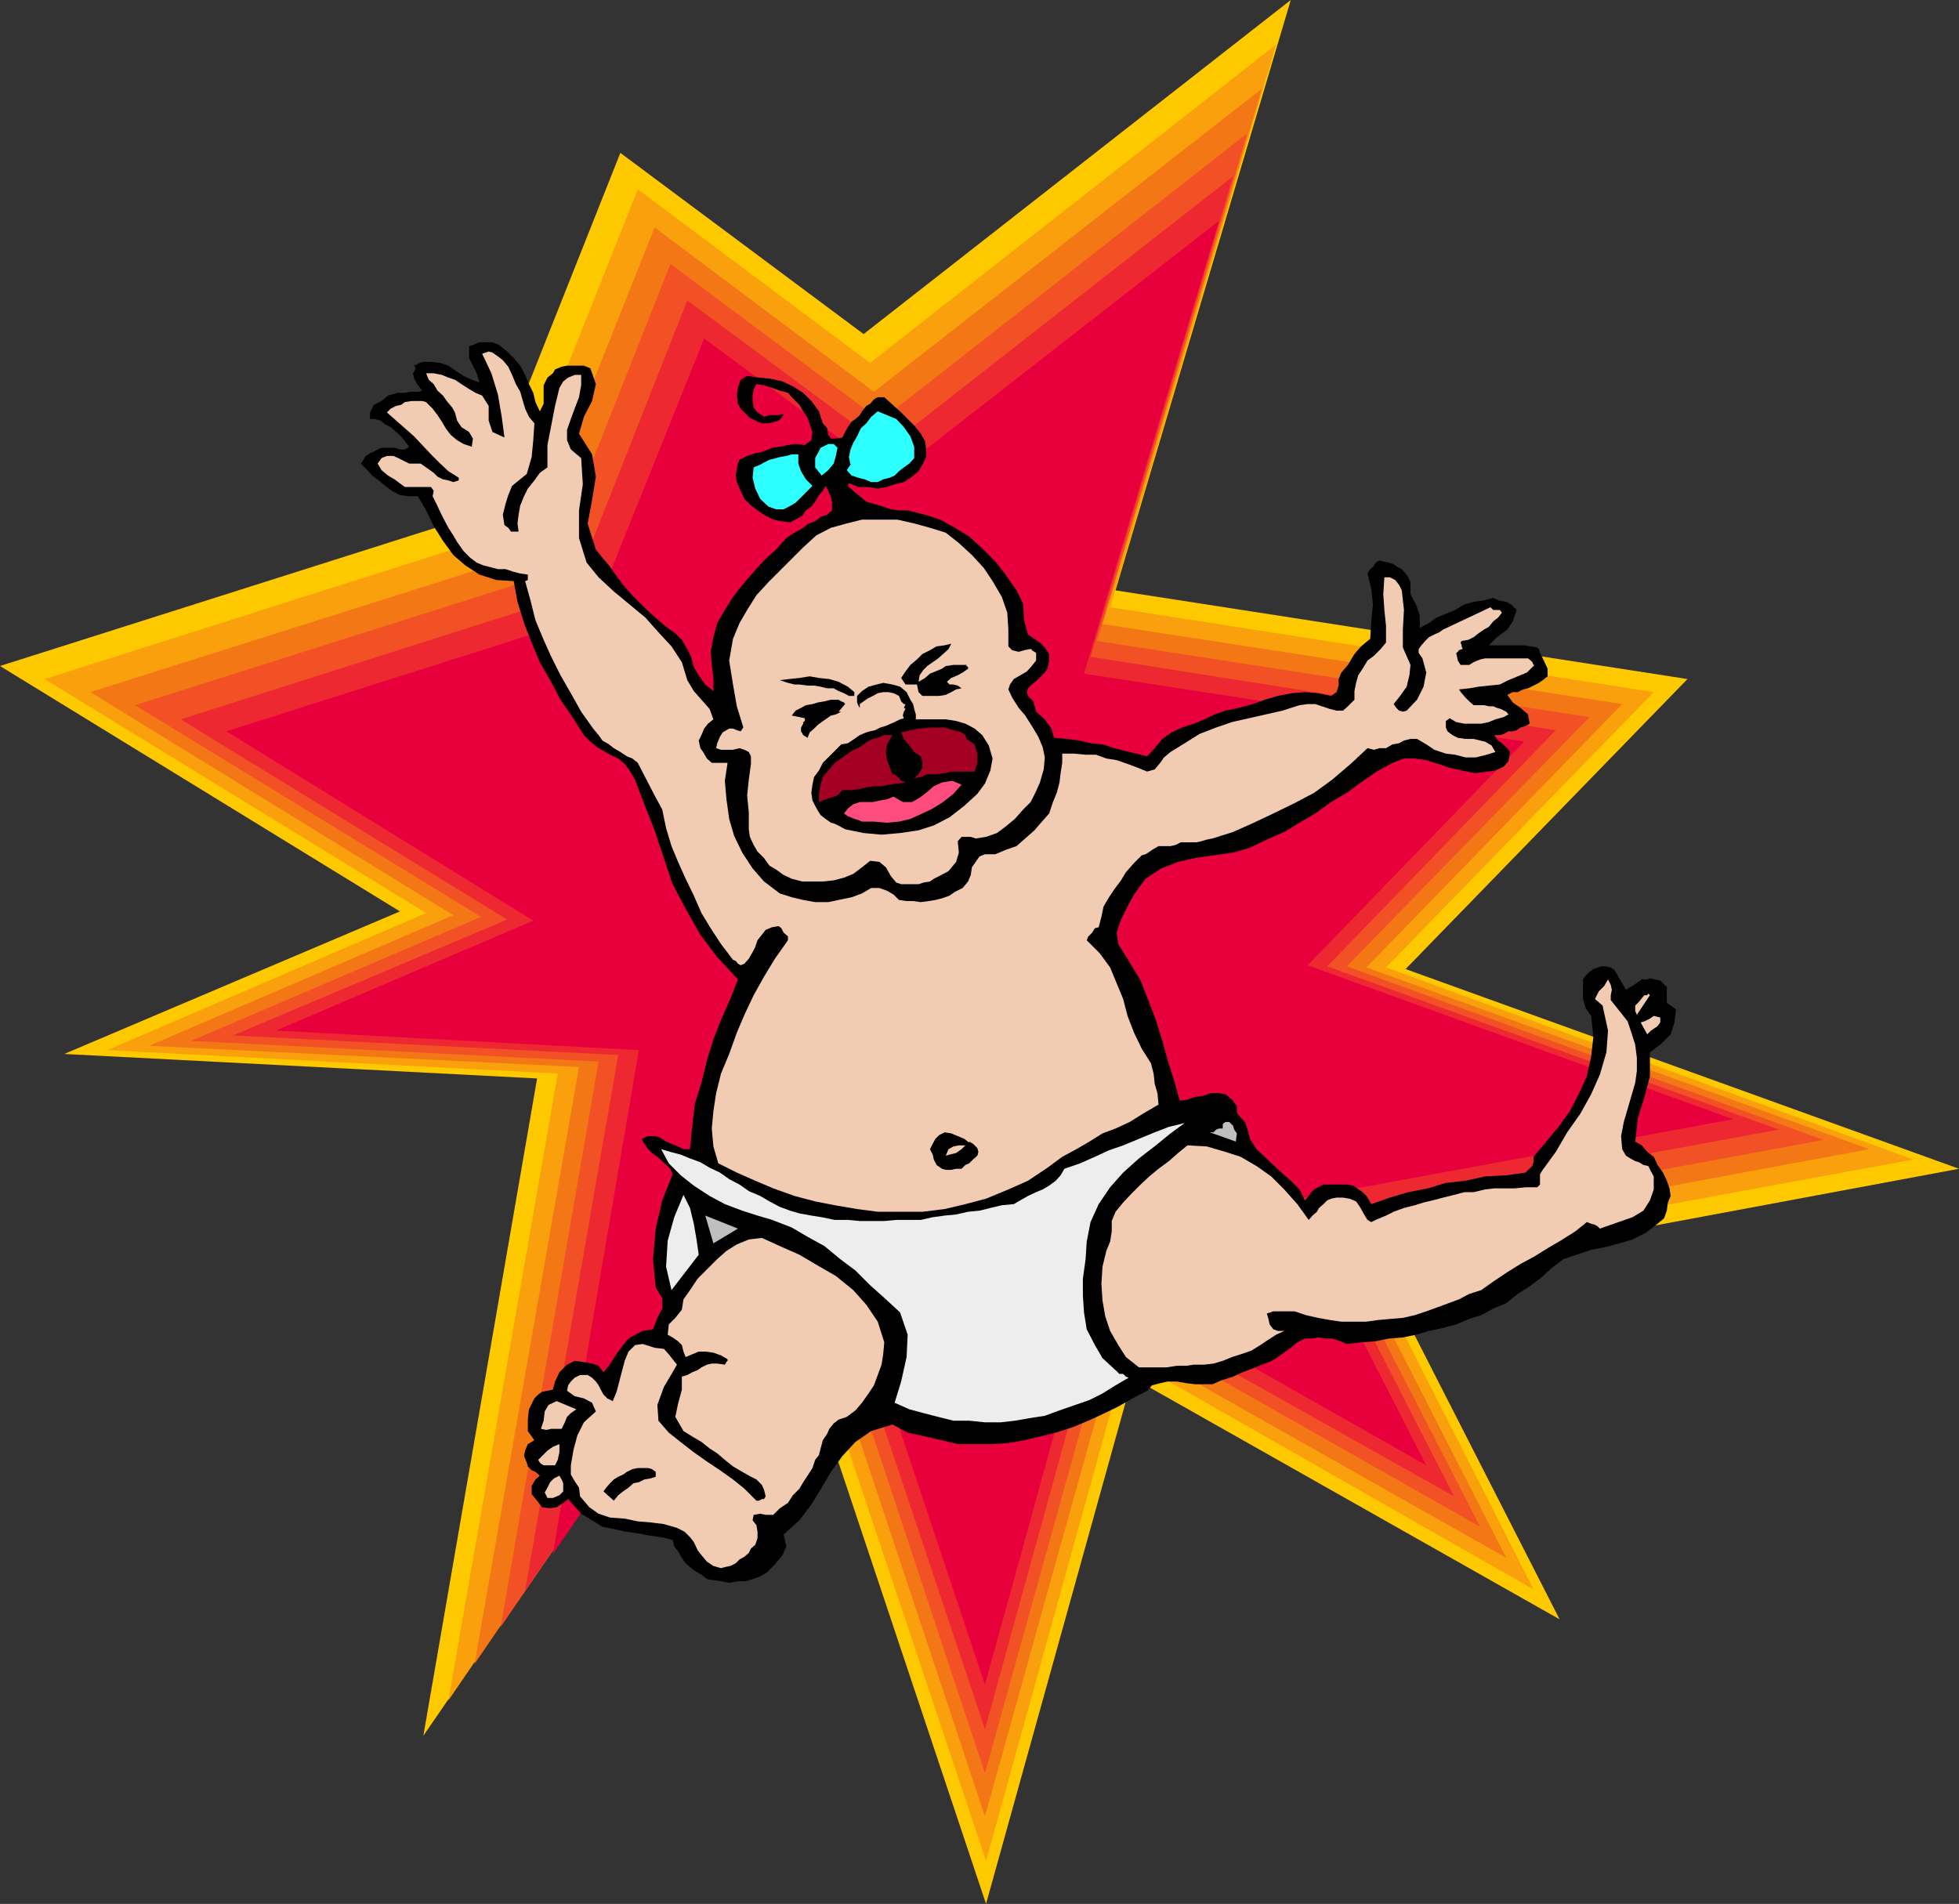 <svg xmlns="http://www.w3.org/2000/svg" width="360" height="349.898"><rect width="100%" height="100%" fill="#333333" stroke="none"/><path fill="#ffc900" d="m11.8 193.7 61.7-26.2L0 122.398l87.602-27.8L114 28.098l44.703 33.3L237.203 0 205 108.5l105.102 16.297-51.801 53.3L360 214.798 254.402 234.5l32.2 63.098-78.5-44.399-26.899 96.7-40.8-122.102L77.8 319l20.902-120.8-86.902-4.5"/><path fill="#f9a00c" d="m19.703 193 58.598-25.203-70.098-43L92 98.199l25.203-63.402 42.7 31.902L234.5 8.2 204 111.598l99.902 15.601-49.199 50.598 96.899 35.3-100.5 18.5 30.699 60.5-74.899-42.699L181.203 342l-39.101-116.902-59.7 87.402L102.5 197.297 19.703 193"/><path fill="#f47715" d="m27.402 192.2 55.899-24-66.7-41 79.7-25.2 24-60.203L160.6 72l71.301-55.703-29.3 98.402 95.5 14.7-47 48.398 92.398 33.402-96 17.801 29.3 57.297L205.5 246 181 333.797l-37-111.098-56.797 83.098 19.2-109.7-79-3.898"/><path fill="#f25126" d="m35.102 191.297 53.3-22.797-63.601-38.902 75.8-24L123.204 48.5l38.598 28.797L229.203 24.5l-27.601 93.297 90.5 14-44.602 45.8 87.602 31.903-91 16.797 27.898 54.3-67.7-38.398-23.3 83.7-35-105.602L92 299l18-103.902-74.898-3.801"/><path fill="#ed2830" d="M42.8 190.297 93.204 169l-60-36.8 71.7-22.802L126.3 55.2l36.5 27.098 63.8-49.899-26.199 88.301 85.5 13.5-42 43.399 83 30-86.101 15.8L267.203 275l-64.402-36.203-21.801 79-33.398-99.899L96.5 292.297l17.102-98.399-70.801-3.601"/><path fill="#e8003d" d="M50.703 189.398 98 169.2l-56.398-34.8L109 113l20.402-50.8 34.301 25.398 60.297-47-24.797 83.199 80.899 12.5-39.801 41.101L318.5 205.7l-81.297 14.899 24.899 48.699-60.5-34.297L181 309.598 149.602 215.5l-48 70.098 15.8-92.598-66.699-3.602"/><path fill="#fff" d="M157.203 93.098H156l-.2-.5.2-.2h.5l.3.5.403.2"/><path d="M159.203 130.797h1.399l.699.203.5.5v.5l-.7.7-.699-.2-.8-.3-.399-.7v-.703"/><path d="m162.5 73 3.102 2.797L166.8 77l1.2 1.2 1.203 1.5.797 1.398.203 1.5V84l-.703 1.398-.7 1.2-1.198 1-1.5 1-1.7.402-1.402.5-1.7.297-1.898-.297h-1.699L156 88.797l-.2.5 1 .902 1.2 1 1.203 1 1.399.399 1.699.5 1.402.5 1.5.199h1.598l3.199.8 2.8.903 2.7 1.5 2.602 1.598 2.398 2.199 2.402 2.402 1.899 2.399 2 2.902 1.199 2.398.203 3.102.7 2.598 2.199 1.5.898.902.8 1.2v1.198l-.3 1.5-.5.7-.7.699-.698.703-1 .797-.7.703-.199.7.2.698 1 1 .5 1.899 1.597 1.402 1.203 1.7.5 1.699 2.399.199 2.199.3 2.101.5 2.2.2 2.199.703 1.902.5 2.098.5 2 .5 1.402-1.5 1.399-1.703 1.699-1.2 1.902-.898 2.2-.699 1.898-.8 1.902-.903 2-.7 2.399-.5 2.601-.699 2.2-.8 2.398-.7 2.601-.5 2.399-.199 2.402.2 2.399.5 1-.7L246 126v-1.203l.5-1.2 1.203-1.398 1.2-2 1.199-1.402 1.699-1.399.199-3.199.3-3.101-.3-2.899-.7-2.8.5-.801.5-.399.5-.8.7-.399.703.2 1 .198.899.301.699.5.8.399.7.8.5.7.402.902v2.2l1 1.898.7 1.902v2.398l1.699-.898 1.398-1 1.703-.703 1.7-.7 1.699-1 1.699-.5 1.601-.199 2-.5 1.2.5 1.199.2.902.5 1 1-.703 2.101-1 1.5-1.898 1.399-1.5 1.5h6.5l1.199.199 1.199.203.3.297.2.703.703 1.398.7 1.5v1.399l-.903.703-.7.5-2 1-.898.2-1 .5H278l-1 .5 1 1.398 1.402 1 1.399 1.199.3 1.703-.699.398-1 .301-.699.5-.703.2h-.797l-.902.5-.7.199h-1l.7 1 .699.5 1 .902.5.7-.297 1.698-.902 1-1.5.7-1.399.199-2.402.3-2.398-.5-2.2-.5-2.101-.699-2.2-.699-2.101-.3h-2l-2.098.8-2.902 1.598-2.898 2-2.602 1.902-2.898 1.7-2.899 2.101-2.902 1.7-2.801 1.698-3.2 1.399-3.097 1.5-3.101.902-3.602.5-3.398.5-3.102.7-3.098 1.199-2.902 1.902-2.098 2.898-1.199 2.2L206 169l-.797 2.398.297 2.102 2.102 3.398 2 3.301 1.398 3.598 1.402 3.601 1.2 3.899 1 3.601 1.199 3.801 1 3.598 1.402-.2 1.399-.5 1.5-.199 1.398-.5h1.5l1.203.2 1.2 1 .898 1.199v1.203l.699.898.8.801.403 1.2.5 1.898 1.2 1.902 1.5 1.399 1.597 1.5 1.5 1.402 1.703 1.5 1.598 1.598 1 2 .699-.801.5-.7.5-.5.703-.398 1-.5h4.297l1.203.2.7.5 1 .699.699.699.5.8.398.7 3.402-1.2 3.399-1 3.601-.699 3.301-1 3.598-.398 3.601-.8 3.899-.2 3.601-.5.399-.5.8-.703.2-.7v-1L284 210l2.402-2.902 2.098-2.899 1.703-3.3 1.399-3.102.8-3.598.399-3.601-.399-3.899-1-1.402-.5-1.7V180l.5-.703.7-.7.699-.5.8-.3.7-.2H295l1 .2.703.5 2.098 3.601.8-.5.7-.398.699-.5.703-.5h1l.5-.203.899.203 1 .2 1.199 1.198v2.899L308 185.5l-.297 2.398-.703 2.2-1.7 1.699-2.097 1.601v4.399l-1 3.8-1.203 3.801-.5 4.399 1.203.703 1 1.2 1.2.898.699 1.5 1 1.402.699 1.5.5 1.398.199 1.399-.5 1.203-.2 1.5-.5 1.398-1.198 1-2.2 1.7-2.402 1.199-2.398.703-2.602.7-2.598.5-2.699.898-2.402.8-2.098 1.602-2.203 2-1.898 1.398-2.2 1.399-2.101 1.703-2.399 1-2.199 1.2-2.203.698-2.398 1-2.602.7-2.398.5-2.399.699-2.402.5-2.598.203-2.402.5-2.7.2-2.601.3-1.2-.5-1.5-.5h-1.198l-1.399-.203L241 246h-1.2l-1.398.7-1.199 1-1.703 1.198-1.7 1.2-1.898.699-1.699.703-1.902.7-1.7.8-2.199.7-1.601.698h-3.2L218 254.2l-1.7-.3h-1.698l-1.399.3-1.5.399-.902 1-2.7 1.402-2.601 1.5-2.898 1.398-2.602 1.2-2.898 1.199-3.102 1-2.898.703-2.899.7-2.902.5-3.098.198H176l-2.898-.699L170 264l-3.2-.703-2.8-1.5-3.898 1.203-2.899 2-2.402 2.598-2.098 2.902-1.703 2.898-1.898 3.102-2.2 2.898L144 282l.5 2.2-.7 1.597-1.398 1.703-1.5 1.5-1.199.7-1.402.5-1.2.398h-1.5l-1.601.3-1.5-.3-1.398-.2-1.2-.199-1-.8-1.199-.7-.902-.699-.801-.703-.7-1-.698-1.2-.7-.898-.3-1.199-2.102-.5-2.2-.3-2.097-.403L115 281.5l-2.2-.5-2.097-.402-1.902-1.2-2-1.199-2.399-2.699-.902.7-1.2.8-1.198.2-1.5-.2-.899-1.203-1-1.2v-1.5l.7-1.199.8-.699-.8-.699-.7-.3-.703-.7-.2-.703-.5-1.2.2-1 .5-1.199 1.203-.699L97 263v-2.102l.203-1.898 1-2 .7-.703.699-.5 2-.399.398-1.5.8-1.699 1.403-1.402 1.399-.7 1.5.2 1.699.3L110 251l.902 1.2 1-1.2.899-1.402.8-1.2.899-1.199 1-1.199 1.203-.703 1.399-.7 1.898-.3.8-2.098.903-1.699v-1.902l-1.203-2-.5-5.2.5-5.601 1.203-5.2 1.899-4.8-.399-1-.8-.7-.7-.699-.902-.8-1-.7-.7-.699-.699-1-.5-.902 1.2-.5h1.199l.902.203 1.2.797 1 .402 1.199.5 1 .5h1.199l.402-4.3.5-4.102 1.2-3.797 1-4.102 1.199-3.898 1.398-3.602 1.703-3.8 1.399-3.598-3.801-4.102-3.098-4.101L126 167l-2.398-4.5-1.602-4.8-1.7-5.102-1.898-4.801-1.699-4.5-1-1.7-.902-1.199-1.2-1-1.5-.699-1.199-.699-1.199-.703-1.203-1-1.2-1.2-2.097-3.3-2.203-3.2-1.898-3.597-1.899-3.3-1.5-3.602-1.402-3.598-1.2-3.902-.699-3.801-3.199-.2-3.101-1-2.602-1.699L83.3 102l-1.898-2.602-1.699-2.699-1.402-2.902-1.5-2.598h-1.598L73.5 91l-1.5-.8-1.2-.903-1.198-1-1.2-.899-.902-1-1.2-1.199.5-.699.403-.703.797-.5.703-.297.7-.402.699-.301H72.5l1 .3h.902l.801-.5-.8-1-.7-.898-.902-.8-1-.899-1-.5-.899-.703-1-.297H68v-1.203l.703-1.399 1.399-.699 1.199-1L72 72.5l1-.3h1.402l1-.2h1.399l.8-.203-.8-1-.7-1.2-.199-1 .5-.898-.3-.5 1.5-.699h1.601l1.7.2 1.5.5 1.398 1 1.402.898 1.5.699 1.399.5-.5-1.7-.7-1.398-.699-1.402v-2.2l.7-.199.699-.3.5-.2H90.3l.699.2.703.3 1.5 1.2 1.2 1.199 1.199 1.402.898 1.7.703 1.699.797 1.601.402 1.7.801 1.699.7-1.399v-3.402l.699-1.399 1-.8.398-.7 1.203-.5 1-.199h3.098l1.199.5 1 2.899-.7 3.101-1.5 2.899-.898 3.101L108.8 83.5l.699 4.098-.7 4.3-.8 4.301.5 1.7.5 1.5.5 1.601 1.203 1.5 1.2 1.398 1.199 1.7 1.398 1.902 1.5 1.7 1.402 1.398 1.7 1.699 1.699 1.5 1.601 1.402 1.7 1.2 1.199 1.199 1 1.699.699 1.402.5 1.899.902 1.5 1.2 1.699 1.5 1.203v-2.402l-.301-2.399-.2-2.402.5-2.7.7-2.597 1.402-2.402 1.5-2.399 1.899-2.402 1.898-2.2 1.902-2.097 2.2-2 1.898-2.102 1-.699.902-.5 1.2-.699 1-.8 1.199-.403 1-.797 1.199-.402.902-.801v-1.399l-.199-1-.5-1.199-.5-.902-.5.902-.703.801-.7 1.2-.698.898-1 .699-.7 1-1.199.703-1 .5-1.601-.203-1.5-.297-1.399-.703-1.5-1-1.203-.899-1.2-1.199-.698-1.5-.7-1.601-.199-1.2.2-1.199.199-1 .3-.699 1.399-.703 1.5-.5 1.402-.297 1.7-.703 1.398-.2 1.5-.3 1.402-.2 1.7.2 1.199-.899.199-1.5-.5-1.398-.399-1.203-.8-1.2-.7-1.199-1.199-1.199-.902-1-1.5-.402-1.399-.5-1.5-.5-1.402-.2-.5.903-.2 1.2v1l.2 1.198.5.7.203.199.797.5.402.3 1-.3h1.7l.699-.2.199.2-.398.5-.5.5-.7.203-1 .297H140l-.797-.297-.402-.203-1-.5-1.7-1.7-.5-.898-.199-1.5.2-1.402.5-1.5 1.199-.7 2.199.301 2.102.2 2.199.5 1.902.902 1.899 1.2 1.5 1.5 1.398 1.898.703 2.199.797.902.203 1.2.5.699h.899l1.199-.2.5-1 .5-.898.699-1 .703-.5.797-.703.402-.7.801-1 .7-.398.699-.8.699-.399h1.199l.3.2-.3-.2"/><path fill="#2dffff" d="m161.3 75.598-1.198 1-.899 1.199-1 .902-.703 1.5-.7 1.2-.5 1.199L156 84l.3 1.398-.698 1 .898 1 1.203.399 1.2.3 1.199.5h1.199l1-.5 1.199-.3.902-.399.801-.8.899-.7 1-.699.898-1v-2.101l-.7-1.899-1.198-1.699-1.399-1.5-3.402-1.402m-22.801 10.3 1.203-.5.7-.398 1-.5 1.199-.3.699-.2 1.199-.203 1-.297h1.203v1.7l.5 1.398.899 1.5 1.199 1.199-.7.703-2.398 2.398-1.203.7-1 .5h-1.398l-1.399-.5-1.5-1.399-.902-1.902-.5-2 .199-1.899m13.703-4.3h1l.7.699-.301 1.5-.399 1.402-1 1.2-1.203 1-1.2-1.5v-1.7l1-1.902 1.403-.7"/><path fill="#f2ccb2" d="M134 133.898h.703l.7.301.699.2.5-.7-1.2-3.902-.699-4-.703-4.399.703-4 1.2-2.898 1.398-2.402 1.699-2.7 2.203-2.398 2.098-2.102 4.3-4.3 2.399-2.2L152.703 97l2.899-.8 2.8-.7h6.5l3.098.7 2.902.8 2.899.898 2.402 1.899 2.399 2.203 2.199 2.398 1.601 2.399 1.7 2.902 1 2.899.199 3.101v3.098l.699.703 1.203.297 1-.297 1-.203h.399v.203l.5.297.3.203v1.398l-.8 1-.899 1-1.203.7-1.2.699-.698 1-.301.902.699 1.5 1.203 1.899 1.2 1.402 1.199 1.898 1.199 2 .8 1.899.399 1.902-.2 2.2-.698 2.398-.7 1.601-1 2-1.402 1.399-1.5 1.703-1.7 1.398-1.597 1.2-2 .699-1.902.3-.899-.3h-1.699l-.703.8.203 2.102-.5 1.7-1.402 1.699-1.7.902-1 .5-.699.5-1.199.2-.902.3h-3.2l-.898-.3-1-1.2-.902-1.602-1.2-1-1.699-.199-1.5 1.2-1.601 1.199-1.7.699-1.898.5-2 .203h-3.8l-1.903-.5-1.5-.703-1.398-1-1.2-.7-1-1.398-1.199-1.199-.703-1.203-.7-1.5-.198-1.399v-3.101l-.301-3.098.3-2.902.399-2.899V139l-.398-.8-.801-.403-.899-.297-1.199.297H132.5l-.898-.297.199-.902.5-1.2.5-.8 1.199-.7"/><path d="M157 127.2v.698h-1l-.898-.5-1-.398-.899-.5H152l-1.2-.3-1.198-.2h-1.2l-1.5-.203H146l-1.2-.297-1.5-.5 1.7-.203 1.902-.2 1.899-.3 1.699.3 1.902.2 1.7.5 1.699.902 1.199 1m-3.398 1.399h.5l.5.3.5.2.199.3-1.2 1.399h.5l-1 .5-.898.203-1 .7-.703.5-.7.5-.698.698-.801.7-.399 1-.8-.5-.399-.7v-.699l.399-.699v-.3l.3-.2v-.5l-2.402-.5.703-.902 1-.5.899-.5 1.199-.2 1-.3 1.199-.2 1.203-.3h.899m12.5 3.402-.2-.5.2-.703.3-.5-.3-.2.3-.699h-.3l-.5-.5-.399-1-1-.5-1-.199h-.902l-1 .2-.899.5-1 .5-.699.5-.703.5v.699l-.297-.5-.203-.5v-1.2l.902-.898 1.2-.8 1.5-.403 1.199-.297 1.699.297 1.402.402 1.2 1 .699 1.399.5.8.199.899.3 1v.902h5.5l1.903.301 1.7.5 1.699.898 1.398 1.2 1.203 1.902.7 2.398-.403 2.2-1 2.402-1.398 1.898-2.399 2.2-2.703 2.101-2.898 1.5-2.801.899-3.399.5-3.402.3-3.297-.3-3.402-.7-.899-.5-1-.5-.699-.199-1-.699-.902-.703-.5-.797-.5-.902-.5-1-.2-1.399.2-1.5.3-1.402.899-1.2.703-1.398 2.2-2.199 1.199-1.203 1.199-.2 1.199-.8 1-.7 1.203-.5.7-.199.898-.199 1-.5 1-.3.902-.399.7-.3 1-.5.699-.2"/><path fill="#a30023" d="m158 137.297.703-.5.7-.5 1-.5.898-.2 1-.5H164l-1 1.7-.2 1.402.2 1.5 1 2.598h.402l.801.703.399.5.8.297-1.5.203-1.402.2-1.5.3h-1.398l-1.399.2-1.203.3-1.5.2h-1.7l-.898 1-1.199.398-1 .3-1.203.5v-1.5l.3-1.699.403-1.402 1.2-1.399 1-1.199 1.699-1.199 1.398-1 1.5-.703"/><path fill="#ff4c7f" d="m164.203 146.398 1.7 1h1.699l1.398-.8 1.203-.899 1.399-1.199 1.5-.703L175 143.5l1.703.7-1.5 1.698-1.902 1.5-1.899 1.2-1.902.902-2.2 1-2.097.5-2.203.2-2.398-.2h-2.2l-.699-.3-.703-.2-.7-.3-.5-.2-.698-.5.699-.902 1-.801 1.199-.399h2.402l1.399-.3 1.199-.2 1.203-.5"/><path d="m174.8 118.297-.5 1-1 .902-.898.801-2 1.398-.699.7-.703 1-.2 1.199 1.2-.7.902-.8 1-.399 1.2-.5.699-.5 1.402-.199h2.399v.2l.3.199v.3l-1 .7-.902.5-1.2.5-.8.699.5.5h.703L176 126l.703.5-1 .2-.902.5-1 .5-1.2.198H169.5l-.7-.699-.3-1.402h-2.098l-.8-1.2.8-1.199.899-1.199 1.199-1 1-1 1.402-.699 1.2-.703 1.5-.2 1.199-.3"/><path fill="#a30023" d="m165.602 134.598 3.199-.7 2.601-.199h2.2l1.601.5 1.5.399.7.5.199.5v.199l1.5 1 .5 1.703v1.7l-.5 1.597H175l-1.398.3-1.5.2h-1.7l-1.199.5L168 143l.8-.703.7-1.2v-1.199l-.297-.898-1.203-.8-.898-1.2-1-1.203-.5-1.2"/><path fill="#f2ccb2" d="m77.3 85.2 1 .698.7.5.703.5.7.7 1 .5 1 .199.898.3 1-.3v-.5l-1.899-1.2-1.5-1.398-1.699-1.699-1.601-1.703-1.5-1.598-1.7-1.5-1.601-1.402-1.7-1.5.7-.7 1-.5.902-.199.7-.5 1.199-.199h2l.699.2 1.199 1.199.902 1.199.801 1.203.7 1.2.898 1.198 1.199 1 1.203.7 1.5.5.2-1.5-.7-1.2-1.402-.898L84 77.297l-.398-1.5-.5-.899-1-1.199-.7-1-1-.902-.699-1.2-.902-.8-.5-1.2h1.402l1.5.301 1.2.5 1.199.399 1.199.8 1.402.903 1.2.7 1.199.5 1.199 1.898v2.699l.699 2.101 2.203 1-.5-3.8L91.5 72.5l-1.2-3.902L88.603 65l1.199-.402.699.199 1 .703.902.7 1 1.198.7 1.5.699 1.7.8 1.402.399 1.398.5 1.7.703 1.5 1 1.199L98 80.898 97.703 84l-.902 3.098-2.7 2.199L93.403 91l-.5 1.598-.5 2 .301 1.902.7.5.5.7H95.3l-.2-1.5.2-1.602.3-1.7.7-1.699.699-1.402 1.203-1.5 1-1.399 1.399-1v-4.101l.699-3.598.699-3.601.8-3.301.7-1.2.902-.699 1.2-.5h1.199v1.899L106.402 73l-.8 2.098-.7 1.902-.699 2v1.898l.7 1.7 1.898 1.601.3 4.801-.699 4.797v5.101l1.399 4.5 2.199 2.7 2.8 2.601 2.903 2.399 2.899 2.402 2.398 2.7 2.402 2.597 1.899 2.902 1 3.301 1.199 2 1.402 1.598 1.5 1.699.7 1.902-1 .801-.7.898-.5 1.2-.5 1 .301 1.402.5.7.7 1.198.898.801h2.902l-.5 3.301.297 3.398.5 3.602.902 3.098 1.5 3.101 1.899 2.899 2.101 2.402 2.899 2.2 2.199.698 2.102.5 2.199.399h2.402l1.899-.399 2.398-.5 1.902-.699 1.7-1h1.5l1.398.5 1.203.7 1 1 1.399.199h1.199l1.402.199 1.5-.2 1.2-.199 1.199-.3 1.398-.5 1-.7 1.402-.699 1-1.199.5-1.203.2-1.399 1.398-2 1-.398h1.902l1.899-.8 2-.7 1.601-1.402 1.7-1.5 1.199-1.399 1.5-1.699.699-2.102.703-1.699.5-1.902.2-1.7.3-1.898V138.5h2.098l2.199.2h1.902l1.899.698 1.902.301 2 .7 1.899.699 1.699.699 1.402-.399 1-1.199.7-1 1.199-1 2.601-1.601 2.7-1.7 3.097-1.199 2.902-1L229.5 132l3.102-.703 3.101-.7 3.098-1 1.5-.199h1.402l1.2.399 1.5.5 1.199.3h1.199l.902-.8 1.2-1.2V127l.3-1.5.399-1.402.8-1.2.899-1.5 1.199-.898 1.203-1.203 1-1.2V115l-.3-2.902-.2-2.899.2-3.101h1l1 .5.699.902.5 1 .398 3.598-.2 3.601V119l1.403 3.2-.203 1.898-.5 2.101-1.2 1.7-1.198 1.5.5.699.5.5.699.199.699-.2 1.902-2 1.2-2.398.5-2.601-.7-2.598-.699-1v-.703l.5-.7.7-.8.699-.7 1-.5.898-.398.703-.5 8.7-4.101.5.5h1.199l.398.5-.7.902-.898.7-.8 1-.899.5-1 .698-.902.7-1 .5-1.2.199-.199.3.2.5v.2l.199.5h-.2l-.5.203-.199.297-.3.203.3 1.398.5.801H270l.8-.5 1.2-.5.902-.199h7.899l.5.398.3.301.2.5H282l-1.398 1.399-1.7.699-1.699.703-1.601.797-2 .203-1.899.2-1.703.3-1.898.2.5.698.699.801.699.7.8.699h1.903l.899.199h.8l.7.3.699.2 1 .5.402.5-.902.5-1.5.402-1.2.5-1.398.301h-3.101l-1.5-.3-1.2-.7-.699.5v1.2l.297.698.902.7 1 .5 1.399.199h1.5l1.199.3.902.2 1.2.703.699 1.2-1.598.5-2 .5h-1.902l-1.899-.5-1.699-.2-2.101-.703-1.5-1-1.7-1h-1.199l-1.203.3-.898.5-1.2.2-1.199.703H253.5l-1 .297-1.2-.297-3.097 2.898-3.402 2.899-3.301 2.402-3.598 1.899L234 149.5l-3.598 1.7-3.8 1.698-3.801 1.2-1 .199-1 .3-.899.2H217l-1 .5-.898.203h-2.2l-.5.297-.699.402-.703.5-.5.301-.7.2-1.398 1.398-1.5 1.699-.902 1.5-1.2 1.601-1 1.5-1 1.7-.398 1.902-.5 1.898-.699.2-.5.8-.703.7-.297.699 2.399 2.402 1.898 2.598 1.203 2.902 1.2 2.899.8 3.101 1.2 3.098 1.398 2.902 1.699 2.7.5 1.898.203 1.902.5 1.7.2 2.101-2.903 1.7-2.398 1.5-2.602 1.198-2.398.899-2.399 1.5-2.402 1.402-2.598 1.399-2.703 2-3.598 2.402-3.601 1.598-4.098 1.699-3.8 1-3.801.902-4.102.5h-8.2l-3.8-.5-4.098-.699-3.601-.703-3.801-1-3.898-1.399L138.8 217l-3.399-1.5-3.402-1.703-.898-3.098-.301-3.3.3-3.2.5-3.3.899-3.602 1.5-3.598 1.402-3.902 1.399-3.297 1.699-3.602 1.902-3.398 2-3.3 2.399-3.403v-.7l-.801-.699-.398-.8-.5-.399-1.2.2-1.199.5-.703.898-.797 1L138.8 174l-.5 1-.7 1.2-.8.898-.7.3-.5-.3-.398-.5-.5-.2-2.203-2.898-1.898-2.902-1.7-2.801-1.402-3.2-1.5-3.097-1.398-3.102-1.2-2.898-1-3.3-.699-3.403-1.402-2.598-1.5-2.902-1.598-3.098-1-.8-1-.399-1.203-.8-1.2-.7-.898-.703-1.199-.7-.703-1-1-1.199-2.2-3.101-1.898-3.399-1.902-3.3-1.7-3.399-1.398-3.101-1.5-3.598-.902-3.602-1-3.601.5-.2v-1l-1.398-.199-1.2-.3-1.5-.5H91.5l-1.5-.399-1.2-.3-1.198-.5-1.2-.899-1.199-1.203-1.203-1.7-.7-1.199L82.403 97l-.8-1.5-.7-1.402-.699-1.5-.703-1.399.203-1-.5-.699h-4.8l-.7-.5-1.203-.902-1.2-.7-1.198-1-.7-1.199.7-1 1-.402H72.3l.902.402 2 1H77.3"/><path fill="#bfbfbf" d="M224.703 207.398v-.8l.2-.2.3-.199h.7l.699.7.199.699.5.699-.2 1.5-4.8-1.7H223l.5-.5.5-.199h.703"/><path d="M287.102 218.398H288l1 .5.703.899.7.8 1.5-.5 1.398-1 1.199-.898 1-1.199.5.7.703 1.198v1.2L295.5 221l-.7.297-.5.5-.698.203-.801.5-.7.2h-2.398l-.902-.903-.801-1.2-.7-1-.198-1.199"/><path fill="#f2ccb2" d="m303.203 182.898-2.402 3.602-.301-.703v-1l.703-.7.797-1 .203-.199h.5l.2-.3.3.3m1.899 4.102v.898l-.5.7-1.2.8-.699.7-1.203-2.2.703-.199 1-.5.7-.5 1.199.301M102.8 265.398v1.5l-.3 1.399-.5 1h-2.098l-.5-.297-.199-.203-.3-.5 1.699-1.7 1-.699 1.199-.5m-.501-7.898 3.602 1.5-1 .7-.699.698-.5 1.2-.5 1h-1.902l-.899.199-1-.2.5-1.5.2-1.699.699-1.199 1.5-.699m.499 13.7.403.698.297.7v1.5l-.7.699-1.198.5h-1l-.5-1 .5-.899.5-1 .699-.699 1-.5"/><path fill="#f2ccb2" d="M106.602 252.7H108l.8.5.7.698.5.7.402.8.5.899.7.703 1 .5.699-1.703 1-3.797.5-1.902.699-1.7 1.203-1.199 1.399-.199 2.199.7 1.699.198.902 1 .7.899.8 1-.8 1.402-1.602 2.7-1.2 3.3.2 2.899 1.902 2.199 2.399 1.902 2.199 1.7 2.402 1.699 2.399 1.601 2.402 1.7 2.098 1.699 2.199 2.199h.5l.5-.297h.402l.301-.5-.3-1.203-.403-.899-1-1-1-.5-1.598-.898-1.699-1-1.5-1.203-1.402-1.2-1.399-.898-1.5-1.199-1.699-1-1.601-1-1.5-2.602.5-2.398.699-2.602V253l1-.3.902-.5 1-.403.7-.5 1-.5.898-.2h1l1.402.2.297-.5.203-.2v-.3l-1.203-.7-1.398-.5-1.5-.199h-1.2l-2.402 1-.398-1-.301-1.199-.7-.699-1-.703-.898-.5.2-1.899 1.199-1.199 1.199-1.5.3-1.902 1.2-1.7 1.402-2.097 1.7-1.703 1.898-1.899 1.699-1.5 1.902-1.199 2.2-.902L140 227.5l3.3 1.5 3.602 1.598 3.399 2 3.3 1.902 3.2 2.598 2.402 2.699 2.098 3.101 1.199 3.801-.2 2.2-.3 1.898-.7 1.902-.698 1.899-1 1.5-1.2 1.699-1.199 1.402-1.601 1.2-1.5.5-.899.699-.8 1-.403.902-.797 1.2-.402 1.5-.301 1.198-.7.899-.5 1.5-.898 1.402-.8 1.2-.7 1.199-1.199 1.199-.902 1.402-1.5 1-1.2 1.2h-1.398l-1-.2-1.203.2-.2 1 .7.898.203 1.203v1.2l-.402 1.198-.801.7-.398.8-.801.7-.899.5-.699.699-1 .5-1 .203-.703.2-1.398-.403-1.2-.797-1-1.203-.699-.899-.703-1.5-.7-.898-1-1-1.398-.703-2.402-.7-2.398-.3-2.399-.2-2.402-.5-2.7-.199L110 278.2l-1.7-1.2-1.698-2-.2-1.602-.8-1.199-.7-1.199v-1.703l.5-2.899.7-2.601 1.199-2.399 2.199-2-.7-1.601-1.5-.797-1.698-.402-1.399-1 .2-1 .5-.7.699-.699 1-.5"/><path fill="#ededed" d="M125.602 219.598 126.8 222l.699 2.898.5 2.899.402 2.8-5 6.5-1-4.3.301-4.797 1.2-4.3 1.699-4.102M151 223.7l2.402.5h2.399l2.199.198h4.5l2.203-.199h4.5l2.2-.5 2.199-.3 2.101-.2 2.2-.5L180 222.5l2-.5 2.102-.5 2.199-.203 1.199-.7 1.402-.8 1.5-.7 1.2-.5 1.199-.699L194 217l.902-1 .7-1.203 2.898-1 2.703-1.2 2.598-1.199 2.601-.898 2.899-1.203 2.902-1.2 2.598-1 2.902-.699-2.601 1.899-2.7 2.203-3.101 2.398-2.899 2.602-2.402 2.7-2.098 3.097-1.5 3.3-.699 3.602-.203 3.2L199 235v3.098l.203 3.101.5 3.098 1.5 2.902 1.399 2.399 2.601 2.402.5.5h.7l.5.5.5.2-2.403 1.398-2.398 1.5-2.399 1.199-2.601.902-2.899 1-2.703 1-2.598.399-2.902.5-2.598.3H181l-2.898-.3h-2.899l-2.8-.7-2.7-.699-2.601-.699-2.7-1.203 1.2-3.899 1-4.5.199-4.101-1.399-4.098-2.601-2.402-2.899-2.598-2.699-2.699-2.8-2.102L151.5 229l-3.098-1.703-2.902-1.7-3.598-1.398-2.699-.8-2.8-.899-3.2-1.203-2.8-1.5-2.903-1.899-2.398-1.898-2.2-2.203-1.402-2.598 1.703.5 1.899.5 1.699.7 1.902.699 1.7 1 1.898.902 1.699 1.2 1.902 1 1.7 1.198 2.101.899 1.7 1 1.898 1 1.902.703 1.7.5 2.199.398 1.898.301"/><path fill="#bfbfbf" d="m131.102 228.5-1.5-5.102 6 2.399zm0 0"/><path fill="#f2ccb2" d="m205 222.7 1.402-1.7 1.5-1.602 1.7-1.699 1.601-1.5 1.7-1.402 1.898-1.399 1.699-1.5 1.703-1.398 3.598.2 3.402 1 2.797.898 2.902 1.699 2.7 1.902 2.398 2.399 2.402 2.699 2.098 2.902.703-.8.797-.7.402-.699.801-.703.7-.7.699-.3 1-.2h1.199l1.199.2 1.203.5.7 1 .5.902.398.7.5.8.699.399.8-.399 1.903-.8 1.399-.7L258 222l2-.5 1.602-.5 1.699-.402 1.902-.5 2-.5 1.899-.5h1.699l2.101-.5 1.7-.2h3.8l2-.199h2.098l.5-.5v-1.902l.5-.797 2.402-3.3 2.098-3.602 2.402-3.399 2-3.601L294 197.5l1.203-4.102.297-4-1-4.601-1.398-1.2.699-1.398 1-1L295.5 180l.5 1 .203.898-.203 1v.899l1.602 2 1.5 1.902.699 2.098.699 2.203.3 2.398v2.399l-.3 2.203-1.398 4.797-.7 2.402-.5 2.598.2 2.402.699 1.2.8.5.899.5.703.199.797.5.902.199.5 1 .5.902v2.399l-.699 2L302 222.5l-2 1.2-6 2.097-.398-.399-.5-.3-.7-.2-.8-.3-2.102 1.699-2.7 1.703-2.398 1.398-2.402 1.5-2.598 1.399-2.402 1.5-2.398 1.601-2.399 1.7-2.203.699-1.898 1-1.899.703-1.902.7-2.2.8-2.101.7-2.2.5-2.398.198-2.199.2-2.101.3H246.5l-2.098-.3-2.199-.399-2.203-.5-2.098-.699H234l-1.2.398.302 1 .199 1 .699.899.8.3h1.2l-1.5.7-1.398.902-1.5 1-1.602 1-2 .7-1.598.5-1.699.699-1.703.5-1.7.199h-1.898L218 251h-1.7l-1.898.297h-5.101l-2.399-1.899-1.402-2.199-1.5-2.601-.898-2.7-.5-2.898-.2-3.102.2-3.101.699-2.899.699-1.699.3-1.902v-1.899l.7-1.699"/><path d="m173.602 208.098 1.199.199 1.199.5 1.203.5.899.703v-.203l.699.402.8.801.2.7-.2.698-.8.7-.7.699-.699.3-.699.7h-1l-.902.203h-1l-.7-.203-1-.7-.5-1-.199-.898-.5-1 .5-1 .5-.902.7-.7 1-.5"/><path fill="#f2ccb2" d="m177.402 210.5-.699.7-1 .698-1.203.301-.7.2.5-1.2.903-.5 1-.199h1.2"/><path d="M117.203 269.797h1.899l.699.203.699.5v.898l-.898.301-1.2.2-1 .5-1 .199-.902.8-1 .7-.898.699-.801 1-1.899-1.7.5-.699.7-.8.699-.7.8-.5.899-.398.703-.5 1-.5 1-.203"/></svg>

